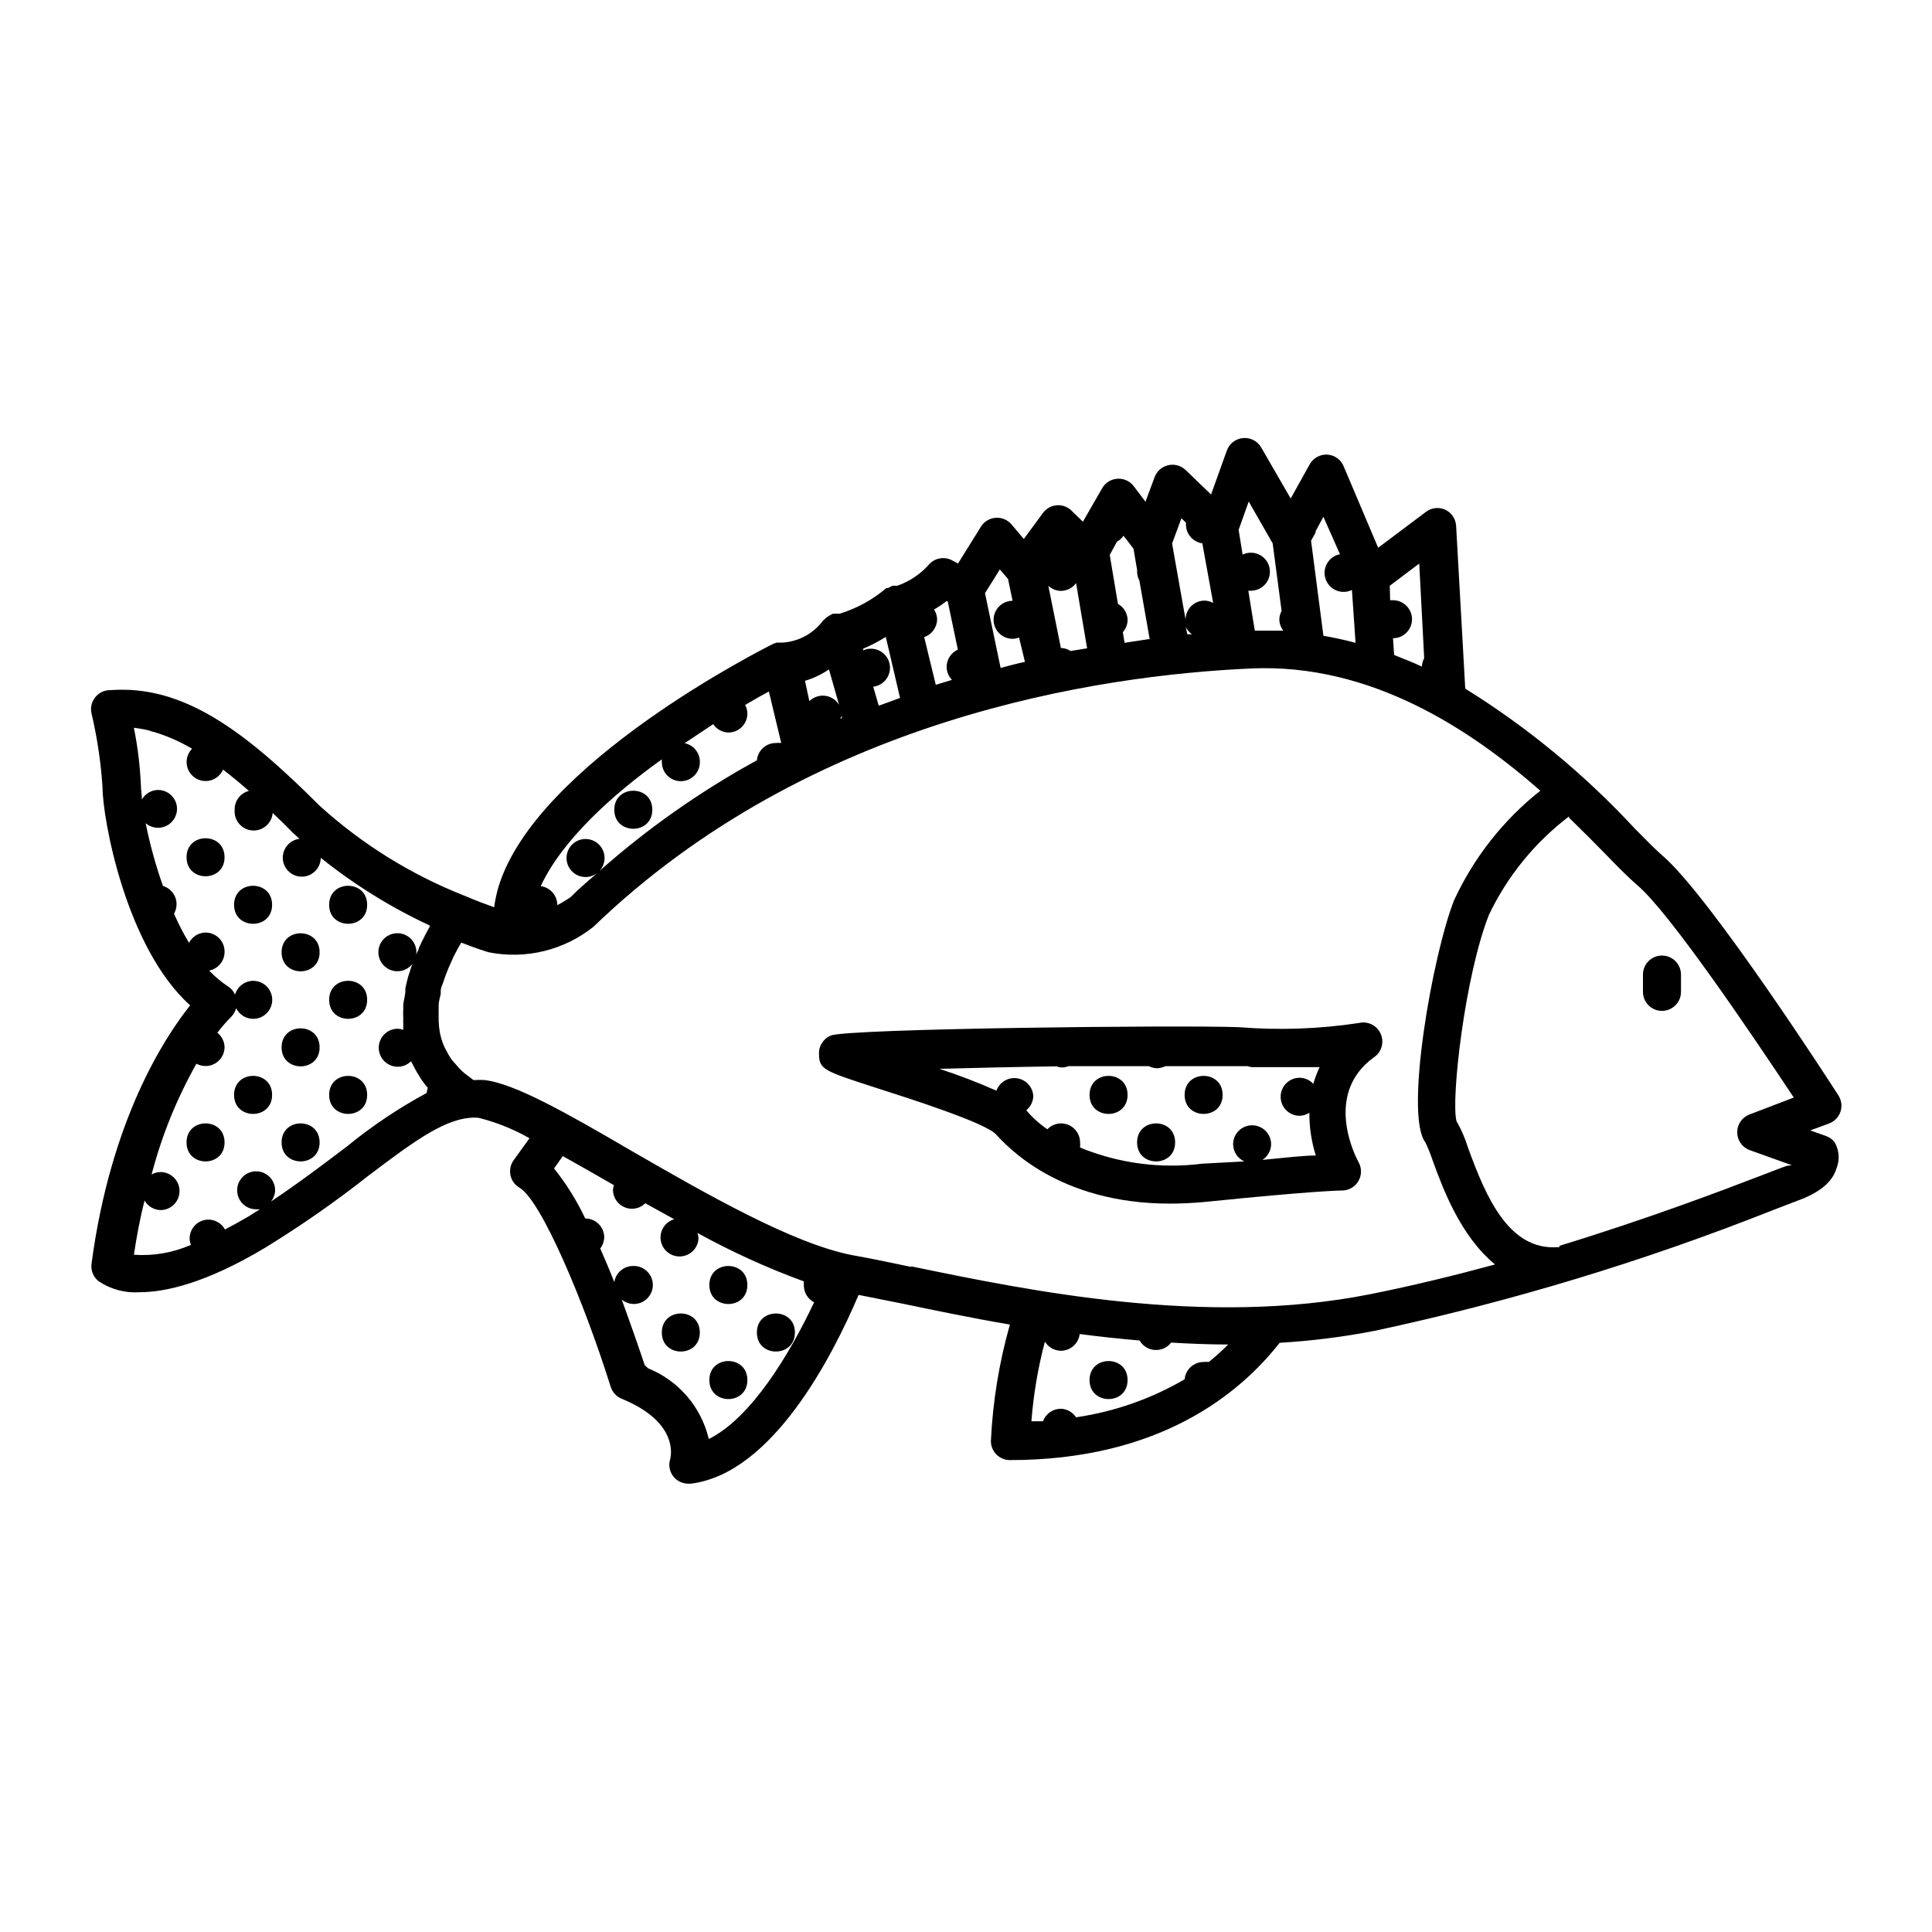 <?xml version="1.0" encoding="UTF-8"?>
<!-- Uploaded to: SVG Find, www.svgrepo.com, Generator: SVG Find Mixer Tools -->
<svg fill="#000000" width="800px" height="800px" version="1.1" viewBox="144 144 512 512" xmlns="http://www.w3.org/2000/svg">
 <g>
  <path d="m316.87 358.59c0 6.719-10.078 6.719-10.078 0s10.078-6.719 10.078 0"/>
  <path d="m354.66 497.13c0 6.719-10.078 6.719-10.078 0s10.078-6.719 10.078 0"/>
  <path d="m342.06 484.54c0 6.715-10.074 6.715-10.074 0 0-6.719 10.074-6.719 10.074 0"/>
  <path d="m329.46 497.13c0 6.719-10.074 6.719-10.074 0s10.074-6.719 10.074 0"/>
  <path d="m342.06 509.73c0 6.719-10.074 6.719-10.074 0 0-6.715 10.074-6.715 10.074 0"/>
  <path d="m442.82 509.73c0 6.719-10.078 6.719-10.078 0 0-6.715 10.078-6.715 10.078 0"/>
  <path d="m630.19 446.7c-0.594-0.766-1.398-1.344-2.316-1.664l-4.133-1.461 5.039-1.863c1.41-0.543 2.5-1.691 2.973-3.125 0.469-1.438 0.266-3.012-0.555-4.281-1.359-2.168-34.16-53-46.754-63.68-1.762-1.512-4.332-4.133-7.356-7.203v-0.004c-13.219-14.246-28.281-26.668-44.785-36.93l-2.418-43.125h-0.004c-0.098-1.848-1.199-3.492-2.871-4.281-1.648-0.75-3.57-0.559-5.035 0.504l-12.75 9.57-9.07-21.41h0.004c-0.695-1.875-2.438-3.16-4.434-3.277-1.906-0.09-3.703 0.906-4.637 2.57l-5.039 9.07-7.809-13.504c-0.973-1.707-2.856-2.691-4.816-2.519-1.961 0.176-3.641 1.473-4.301 3.324l-4.18 11.637-6.75-6.5-0.004 0.004c-1.23-1.176-2.977-1.652-4.633-1.258-1.652 0.387-2.996 1.578-3.578 3.172l-2.418 6.5-3.074-4.082c-1.023-1.371-2.676-2.133-4.383-2.016-1.719 0.117-3.258 1.105-4.082 2.621l-5.039 8.766-3.273-3.172c-1.074-0.914-2.481-1.332-3.879-1.16-1.395 0.172-2.656 0.922-3.477 2.066l-5.039 6.852-3.223-3.828c-1.043-1.246-2.617-1.914-4.234-1.793-1.621 0.121-3.082 1.012-3.926 2.394l-6.047 9.723-1.41-0.754c-1.98-1.145-4.484-0.816-6.098 0.805-2.309 2.672-5.281 4.688-8.613 5.848-0.234-0.031-0.473-0.031-0.707 0-0.168-0.027-0.336-0.027-0.504 0-0.422 0.16-0.828 0.363-1.207 0.602h-0.453c-3.621 3.094-7.84 5.41-12.395 6.805-0.184-0.023-0.371-0.023-0.555 0h-1.211l-0.504 0.25-0.707 0.402h0.004c-0.395 0.23-0.754 0.52-1.059 0.855l-0.352 0.301v0.004c-2.566 3.481-6.562 5.629-10.883 5.844h-1.41l-0.855 0.301c-2.57 1.258-62.824 31.59-72.852 64.387-0.523 1.785-0.91 3.602-1.16 5.441-1.715-0.605-4.484-1.613-7.91-3.074v0.004c-14.113-5.566-27.105-13.637-38.34-23.832-20.152-20.152-36.273-32.043-55.418-30.633-1.555-0.035-3.035 0.645-4.019 1.844-0.984 1.203-1.363 2.789-1.02 4.305 1.512 6.422 2.488 12.961 2.922 19.547 0 8.262 6.144 42.523 23.227 57.836-6.953 8.719-21.109 30.582-26.148 68.52-0.219 1.723 0.469 3.438 1.812 4.535 3.195 2.18 7.027 3.227 10.883 2.973 7.004 0 17.684-2.469 33.152-11.688 9.48-5.809 18.617-12.168 27.355-19.047 10.934-8.262 19.547-14.812 26.953-15.469v0.004c0.836-0.102 1.684-0.102 2.519 0 4.691 1.184 9.199 2.996 13.402 5.391l-4.18 5.793h-0.004c-0.844 1.16-1.156 2.625-0.855 4.031 0.297 1.375 1.156 2.562 2.367 3.273 5.742 3.324 17.027 29.977 24.184 52.75 0.438 1.43 1.492 2.594 2.871 3.172 15.113 6.144 13.148 15.113 12.898 16.02v0.004c-0.508 1.637-0.148 3.422 0.957 4.734 0.969 1.133 2.391 1.777 3.879 1.766h0.605c21.613-2.621 37.535-33.656 44.488-50.027l11.637 2.316c8.465 1.762 18.086 3.777 28.465 5.543v-0.004c-2.859 10.07-4.547 20.43-5.039 30.887 0 1.336 0.531 2.617 1.477 3.562 0.945 0.941 2.227 1.473 3.562 1.473 39.551 0 60.809-17.48 71.492-31.086v0.004c8.457-0.5 16.871-1.559 25.188-3.176 35.922-7.691 71.145-18.359 105.3-31.891l6.551-2.519c5.996-2.117 9.473-5.039 10.531-8.664h-0.004c0.918-2.254 0.73-4.809-0.504-6.902zm-165.85 58.238c-0.453-0.051-0.91-0.051-1.359 0-2.617-0.012-4.805 1.98-5.039 4.586-8.852 5.176-18.621 8.598-28.77 10.074-0.906-1.379-2.43-2.223-4.078-2.266-2.106 0.023-3.973 1.348-4.688 3.324h-3.074c0.551-7.129 1.746-14.195 3.578-21.109 0.891 1.465 2.469 2.379 4.184 2.418 2.562 0.02 4.731-1.887 5.035-4.434 5.039 0.656 10.48 1.258 15.871 1.715 0.84 1.457 2.356 2.402 4.035 2.512 1.68 0.113 3.305-0.621 4.328-1.957 5.039 0.301 10.078 0.504 15.113 0.504-1.621 1.645-3.336 3.191-5.137 4.633zm-78.848-25.191c-5.793-1.211-11.035-2.316-15.668-3.125-15.77-3.07-38.594-16.168-58.695-27.758-17.23-10.078-30.832-17.734-38.742-18.641-0.84-0.051-1.68-0.051-2.519 0h-0.402l-1.512-1.16c-0.523-0.375-1.031-0.777-1.512-1.207-0.609-0.586-1.18-1.207-1.711-1.863-0.352-0.402-0.754-0.805-1.059-1.211-0.508-0.738-0.965-1.512-1.359-2.316-0.223-0.375-0.426-0.762-0.605-1.16-0.523-1.215-0.91-2.481-1.16-3.777-0.176-1.031-0.277-2.078-0.301-3.125v-0.855-2.57c0.023-0.184 0.023-0.367 0-0.555 0-1.008 0.352-2.016 0.555-3.023v-0.805c0-0.805 0.402-1.562 0.656-2.266l0.25-0.754c0.301-0.906 0.656-1.812 1.008-2.672 0.062-0.211 0.145-0.414 0.25-0.605l0.906-2.016 0.301-0.707 1.109-2.117 0.957-1.664c4.231 1.664 6.902 2.469 7.305 2.57l0.004 0.004c9.777 1.934 19.914-0.535 27.707-6.75 57.488-55.422 134.02-66.656 174.32-68.469 31.789-1.41 58.191 16.223 76.629 32.395-9.801 7.762-17.637 17.719-22.871 29.07-5.742 14.609-13.148 56.93-7.609 64.086 0.738 1.535 1.379 3.117 1.914 4.734 2.719 7.508 7.406 20.152 16.574 27.66-10.578 2.871-21.664 5.594-33 7.859-43.879 8.766-90.734-0.957-121.72-7.356zm-53.656 45.598c-2.008-8.496-8.02-15.488-16.121-18.742-0.262-0.293-0.547-0.566-0.855-0.809-1.309-3.93-3.426-10.078-6.098-17.383v0.004c1.273 1.055 2.984 1.414 4.574 0.969 1.594-0.449 2.863-1.648 3.402-3.211s0.277-3.289-0.703-4.621c-0.977-1.332-2.547-2.102-4.199-2.055-2.512-0.027-4.66 1.797-5.039 4.281-1.16-2.973-2.418-5.945-3.727-8.918 0.652-0.836 1.02-1.859 1.059-2.922 0-1.336-0.531-2.617-1.477-3.562-0.945-0.945-2.227-1.473-3.562-1.473-2.231-4.723-5.004-9.172-8.262-13.254l2.316-3.273c4.082 2.266 8.363 4.734 12.594 7.152l0.957 0.555c-0.137 0.391-0.219 0.797-0.25 1.211 0 1.336 0.531 2.617 1.477 3.562 0.945 0.945 2.227 1.477 3.562 1.477 1.32-0.008 2.586-0.531 3.523-1.461l7.656 4.231h0.004c-1.812 0.531-3.18 2.031-3.535 3.887-0.355 1.855 0.359 3.758 1.848 4.918 1.488 1.164 3.504 1.398 5.219 0.602 1.715-0.793 2.84-2.481 2.918-4.367-0.023-0.484-0.125-0.961-0.305-1.41 9.062 4.996 18.496 9.289 28.215 12.848-0.023 0.383-0.023 0.77 0 1.156 0.035 1.852 1.078 3.535 2.719 4.383-6.445 13.656-16.625 30.633-27.91 36.227zm-135.78-99.453c1.551 0.848 3.426 0.824 4.953-0.062 1.523-0.887 2.477-2.508 2.504-4.269-0.02-1.516-0.723-2.941-1.914-3.879 1.152-1.504 2.398-2.938 3.731-4.285 0.59-0.625 1.02-1.387 1.258-2.215 0.809 1.648 2.445 2.727 4.277 2.816s3.566-0.824 4.531-2.387c0.965-1.559 1.004-3.519 0.105-5.117s-2.598-2.582-4.43-2.566c-2.234 0.027-4.184 1.523-4.785 3.676-0.371-0.891-1.004-1.645-1.816-2.164-1.84-1.207-3.531-2.629-5.035-4.234 2.402-0.465 4.125-2.59 4.078-5.039 0-1.336-0.531-2.617-1.473-3.562-0.945-0.941-2.227-1.473-3.562-1.473-1.852 0.031-3.535 1.078-4.387 2.719-1.492-2.477-2.824-5.055-3.977-7.707 0.773-1.336 0.891-2.953 0.32-4.387-0.57-1.434-1.766-2.531-3.246-2.969-1.922-5.426-3.453-10.98-4.582-16.625 1.488 1.27 3.578 1.566 5.359 0.758 1.781-0.812 2.934-2.582 2.953-4.539 0-1.336-0.531-2.617-1.477-3.562-0.945-0.945-2.227-1.473-3.562-1.473-1.77 0.027-3.394 0.984-4.281 2.516 0-1.41-0.25-2.621-0.25-3.477h-0.004c-0.207-5.211-0.832-10.402-1.863-15.516 1.41 0.16 2.809 0.41 4.184 0.754 0.359 0.195 0.75 0.312 1.156 0.355 3.523 1.074 6.906 2.562 10.078 4.434-1.051 1.066-1.57 2.547-1.422 4.035 0.148 1.488 0.953 2.836 2.195 3.672 1.242 0.84 2.789 1.082 4.227 0.66 1.438-0.418 2.613-1.453 3.211-2.828 2.168 1.664 4.484 3.578 6.852 5.644-2.281 0.59-3.852 2.68-3.777 5.039-0.223 2.781 1.852 5.219 4.633 5.441 2.785 0.223 5.219-1.855 5.441-4.637 1.762 1.664 3.527 3.375 5.391 5.289l1.715 1.562c-1.965 0.238-3.609 1.605-4.203 3.492-0.594 1.891-0.023 3.949 1.453 5.269 1.477 1.316 3.586 1.648 5.394 0.848 1.812-0.805 2.984-2.59 2.996-4.57 8.871 7.113 18.562 13.137 28.871 17.934v0.301l-1.059 1.965v0.004c-0.164 0.254-0.301 0.523-0.402 0.805-0.41 0.734-0.781 1.492-1.109 2.269l-0.301 0.605c0 0.504-0.453 1.059-0.656 1.613s0-0.25 0-0.352v-0.004c0.059-2.473-1.688-4.625-4.121-5.074-2.434-0.449-4.832 0.934-5.664 3.266-0.828 2.332 0.156 4.918 2.328 6.109 2.168 1.188 4.879 0.625 6.398-1.328-0.297 0.738-0.547 1.496-0.754 2.266-0.141 0.344-0.258 0.699-0.355 1.059-0.25 1.008-0.555 2.066-0.754 3.125-0.023 0.184-0.023 0.367 0 0.555 0 1.211-0.402 2.469-0.555 3.727-0.023 0.352-0.023 0.707 0 1.059-0.051 0.973-0.051 1.949 0 2.922-0.023 0.387-0.023 0.773 0 1.156v1.613c-0.469-0.176-0.961-0.277-1.461-0.301-2.781 0-5.039 2.254-5.039 5.039 0 2.781 2.258 5.035 5.039 5.035 1.32-0.004 2.59-0.527 3.527-1.461l0.453 0.855 0.555 1.109c0.379 0.73 0.797 1.438 1.258 2.117 0.172 0.336 0.375 0.656 0.605 0.957 0.477 0.703 0.996 1.379 1.562 2.016-0.156 0.441-0.258 0.895-0.305 1.359-7.469 4.039-14.535 8.781-21.109 14.156-6.047 4.586-12.746 9.672-20.152 14.609v0.004c0.68-0.848 1.07-1.891 1.109-2.973 0-2.039-1.227-3.875-3.109-4.656-1.883-0.781-4.051-0.348-5.492 1.094-1.441 1.441-1.871 3.606-1.09 5.488 0.777 1.883 2.617 3.109 4.652 3.109 0.336 0.027 0.672 0.027 1.008 0-1.059 0.605-2.016 1.258-3.074 1.914-2.215 1.309-4.231 2.418-6.195 3.426v0.004c-0.867-1.59-2.523-2.59-4.332-2.621-2.781 0-5.039 2.254-5.039 5.039 0.023 0.57 0.141 1.133 0.352 1.66-4.75 2.086-9.938 2.984-15.113 2.621 0.754-5.039 1.715-10.078 2.82-14.359 0.879 1.52 2.481 2.473 4.234 2.519 2.781 0 5.039-2.254 5.039-5.039 0-2.781-2.258-5.035-5.039-5.035-0.836 0-1.652 0.227-2.367 0.652 2.68-10.262 6.676-20.133 11.887-29.371zm123.34-80.66c-0.023 0.25-0.023 0.504 0 0.754 0 2.785 2.254 5.039 5.035 5.039 2.785 0 5.039-2.254 5.039-5.039 0.051-2.43-1.648-4.551-4.031-5.035 2.621-1.762 5.039-3.375 7.559-5.039 0.906 1.344 2.406 2.172 4.031 2.215 1.336 0 2.617-0.527 3.562-1.473 0.945-0.945 1.473-2.227 1.473-3.562-0.008-0.797-0.215-1.574-0.602-2.269 2.367-1.41 4.535-2.621 6.297-3.578l3.273 13.652v0.004c-0.469-0.055-0.941-0.055-1.41 0-2.613-0.012-4.801 1.98-5.039 4.582-14.949 8.195-28.941 18.031-41.715 29.324 1.629-1.754 1.797-4.41 0.406-6.356-1.395-1.945-3.961-2.644-6.144-1.676-2.188 0.973-3.391 3.348-2.875 5.684 0.512 2.336 2.594 3.992 4.988 3.961 1.254-0.02 2.457-0.504 3.375-1.363-2.469 2.168-5.039 4.281-7.356 6.648v0.004c-1.145 0.797-2.34 1.523-3.578 2.164 0.02-2.543-1.859-4.707-4.383-5.035 5.543-12.043 18.891-24.184 32.094-33.605zm42.672-16.879c-1.34-0.008-2.629 0.52-3.578 1.461l-1.16-5.391c2.258-0.676 4.398-1.695 6.352-3.023l2.672 9.371h-0.004c-0.883-1.449-2.434-2.359-4.133-2.418zm5.039 5.039v0.957h-0.457c0.215-0.227 0.402-0.48 0.555-0.754zm27.609-30.23 0.453 0.25 2.672 12.746-0.004 0.004c-1.805 0.812-2.969 2.606-2.973 4.586 0.02 1.277 0.523 2.504 1.41 3.426l-4.281 1.309-3.074-12.645c2.019-0.68 3.391-2.559 3.426-4.688-0.02-0.93-0.301-1.836-0.805-2.617 1.188-0.703 2.332-1.477 3.426-2.32zm46.953-17.281 2.719 3.527 0.957 5.644v0.555c0.023 0.793 0.23 1.57 0.605 2.266l2.719 15.469-6.648 1.008-0.453-2.82c0.789-0.895 1.234-2.035 1.262-3.227-0.039-1.781-1.02-3.41-2.57-4.281l-2.168-12.949 1.914-3.527c0.711-0.387 1.312-0.941 1.766-1.609zm79.754 32.547v0.004c-0.371 0.68-0.578 1.438-0.605 2.215-2.367-1.109-5.039-2.117-7.356-3.074l-0.301-4.434h-0.004c2.785 0 5.039-2.254 5.039-5.035 0-2.785-2.254-5.039-5.039-5.039h-0.754l-0.102-3.828 7.809-5.894zm-93.707-1.914h-0.004c-0.766-0.496-1.656-0.773-2.57-0.805l-3.324-16.473c0.918 0.855 2.121 1.34 3.375 1.359 1.578-0.027 3.051-0.793 3.981-2.066l2.922 17.281zm30.531-6.398h-0.004c0.359 0.785 0.918 1.461 1.613 1.965h-1.211zm23.023-22.117 2.367 17.887c-0.379 0.699-0.586 1.473-0.605 2.266 0.023 1.082 0.395 2.121 1.059 2.973h-7.559l-1.715-10.578c0.219 0.027 0.438 0.027 0.656 0 1.539 0.008 2.992-0.684 3.957-1.883 0.961-1.195 1.324-2.769 0.988-4.269-0.34-1.496-1.344-2.758-2.731-3.426-1.383-0.668-2.996-0.664-4.379 0.004l-1.059-6.551 2.672-7.508zm-18.641 0 2.867 15.77c-0.695-0.375-1.473-0.582-2.266-0.602-2.781 0-5.039 2.254-5.039 5.035l-3.578-20.152 2.469-6.699 1.211 1.16c-0.023 0.234-0.023 0.469 0 0.703 0.105 2.465 1.984 4.492 4.434 4.785zm-51.492 9.422 1.211 5.793c-2.785 0-5.039 2.258-5.039 5.039 0 1.336 0.531 2.617 1.477 3.562 0.941 0.945 2.223 1.477 3.562 1.477 0.586-0.012 1.168-0.129 1.711-0.352l1.562 6.449c-2.117 0.453-4.281 1.059-6.449 1.613l-4.133-19.801 3.93-6.297zm87.965-6.551v0.004c-1.426 0.273-2.66 1.152-3.391 2.406s-0.887 2.762-0.426 4.137c0.461 1.379 1.492 2.488 2.832 3.047 1.34 0.562 2.856 0.52 4.16-0.121l0.957 14.008c-2.769-0.754-5.644-1.359-8.516-1.863l-3.273-25.191 1.211-2.168h-0.004c-0.023-0.113-0.023-0.234 0-0.352l2.066-3.828zm-73.406 0h-0.402zm-43.176 38.09-5.644 2.066-1.461-5.039h0.004c2.543-0.309 4.449-2.477 4.434-5.039 0-1.336-0.531-2.617-1.477-3.562-0.945-0.941-2.227-1.473-3.562-1.473-0.715-0.012-1.422 0.141-2.066 0.453v-0.453c2.078-0.879 4.082-1.926 5.996-3.125zm235.03 123.99c-1.512 0.504-3.777 1.41-6.801 2.57-10.629 4.082-29.977 11.438-53.504 18.641v0.352h-0.504c-12.848 0.855-18.941-13.199-23.73-26.449-0.75-2.422-1.762-4.754-3.023-6.953-1.512-5.543 2.168-38.441 8.613-54.715h0.004c4.898-10.242 12.172-19.172 21.211-26.047v0.352c3.727 3.629 7.106 7.004 10.078 10.078 2.973 3.074 5.945 6.047 8.012 7.809 8.566 7.254 30.23 39.348 41.465 56.277l-11.738 4.484h-0.008c-1.957 0.742-3.25 2.617-3.25 4.711 0 2.09 1.293 3.965 3.25 4.707l11.234 4.031z"/>
  <path d="m241.3 383.78c0 6.715-10.074 6.715-10.074 0 0-6.719 10.074-6.719 10.074 0"/>
  <path d="m241.3 408.96c0 6.719-10.074 6.719-10.074 0 0-6.715 10.074-6.715 10.074 0"/>
  <path d="m241.3 434.16c0 6.719-10.074 6.719-10.074 0s10.074-6.719 10.074 0"/>
  <path d="m228.7 446.75c0 6.715-10.074 6.715-10.074 0 0-6.719 10.074-6.719 10.074 0"/>
  <path d="m203.51 371.18c0 6.719-10.074 6.719-10.074 0 0-6.715 10.074-6.715 10.074 0"/>
  <path d="m216.11 383.78c0 6.715-10.078 6.715-10.078 0 0-6.719 10.078-6.719 10.078 0"/>
  <path d="m228.7 396.37c0 6.719-10.074 6.719-10.074 0s10.074-6.719 10.074 0"/>
  <path d="m216.11 434.16c0 6.719-10.078 6.719-10.078 0s10.078-6.719 10.078 0"/>
  <path d="m228.7 421.56c0 6.715-10.074 6.715-10.074 0 0-6.719 10.074-6.719 10.074 0"/>
  <path d="m203.51 446.75c0 6.715-10.074 6.715-10.074 0 0-6.719 10.074-6.719 10.074 0"/>
  <path d="m468.01 434.16c0 6.719-10.074 6.719-10.074 0s10.074-6.719 10.074 0"/>
  <path d="m455.42 446.75c0 6.715-10.078 6.715-10.078 0 0-6.719 10.078-6.719 10.078 0"/>
  <path d="m442.82 434.16c0 6.719-10.078 6.719-10.078 0s10.078-6.719 10.078 0"/>
  <path d="m509.88 417.93c-1-2.215-3.434-3.398-5.793-2.82-10.484 1.586-21.121 1.961-31.691 1.109-15.719-0.605-103.84 0.352-108.22 2.215-2.023 0.824-3.285 2.859-3.121 5.039 0 3.981 1.613 4.434 15.113 8.816 8.664 2.769 28.867 9.219 31.738 12.293 2.871 3.074 16.574 18.391 46.098 18.391 2.988 0 6.113-0.152 9.371-0.453 29.121-2.973 35.973-3.023 36.273-3.023h0.004c1.789-0.004 3.441-0.957 4.34-2.5 0.902-1.543 0.918-3.449 0.043-5.008-0.402-0.707-9.672-17.836 4.031-27.762 2.074-1.363 2.844-4.035 1.812-6.297zm-47.309 34.461c-10.969 1.395-22.113-0.082-32.344-4.281 0.047-0.453 0.047-0.91 0-1.359 0-1.34-0.531-2.621-1.477-3.562-0.945-0.945-2.227-1.477-3.562-1.477-1.371 0.004-2.68 0.566-3.625 1.562-2.082-1.426-3.961-3.117-5.594-5.039 1.145-0.926 1.824-2.309 1.863-3.777-0.133-2.394-1.938-4.359-4.309-4.703-2.371-0.34-4.656 1.035-5.465 3.289-4.934-2.191-9.977-4.125-15.113-5.793 9.27-0.25 20.152-0.504 31.035-0.656v0.004c0.469 0.176 0.961 0.277 1.461 0.301 0.586-0.016 1.168-0.137 1.711-0.352h21.312c0.672 0.344 1.41 0.531 2.168 0.551 0.77-0.027 1.523-0.215 2.215-0.551h19.398 2.367c0.391 0.133 0.797 0.215 1.207 0.25 0.305 0.023 0.605 0.023 0.91 0h16.977c-0.672 1.43-1.227 2.914-1.664 4.434-0.938-1.012-2.246-1.594-3.625-1.613-2.785 0-5.039 2.258-5.039 5.039s2.254 5.039 5.039 5.039c0.914-0.031 1.801-0.309 2.57-0.805-0.02 3.844 0.559 7.668 1.711 11.332-3.273 0-7.859 0.555-14.156 1.16 1.41-0.906 2.281-2.453 2.316-4.133 0-2.781-2.254-5.035-5.039-5.035-2.781 0-5.035 2.254-5.035 5.035 0.023 1.965 1.184 3.731 2.973 4.535z"/>
  <path d="m584.44 397.23c-2.781 0-5.035 2.258-5.035 5.039v4.586c0 2.781 2.254 5.035 5.035 5.035 2.785 0 5.039-2.254 5.039-5.035v-4.586c0-1.336-0.531-2.617-1.477-3.562-0.941-0.945-2.223-1.477-3.562-1.477z"/>
 </g>
</svg>